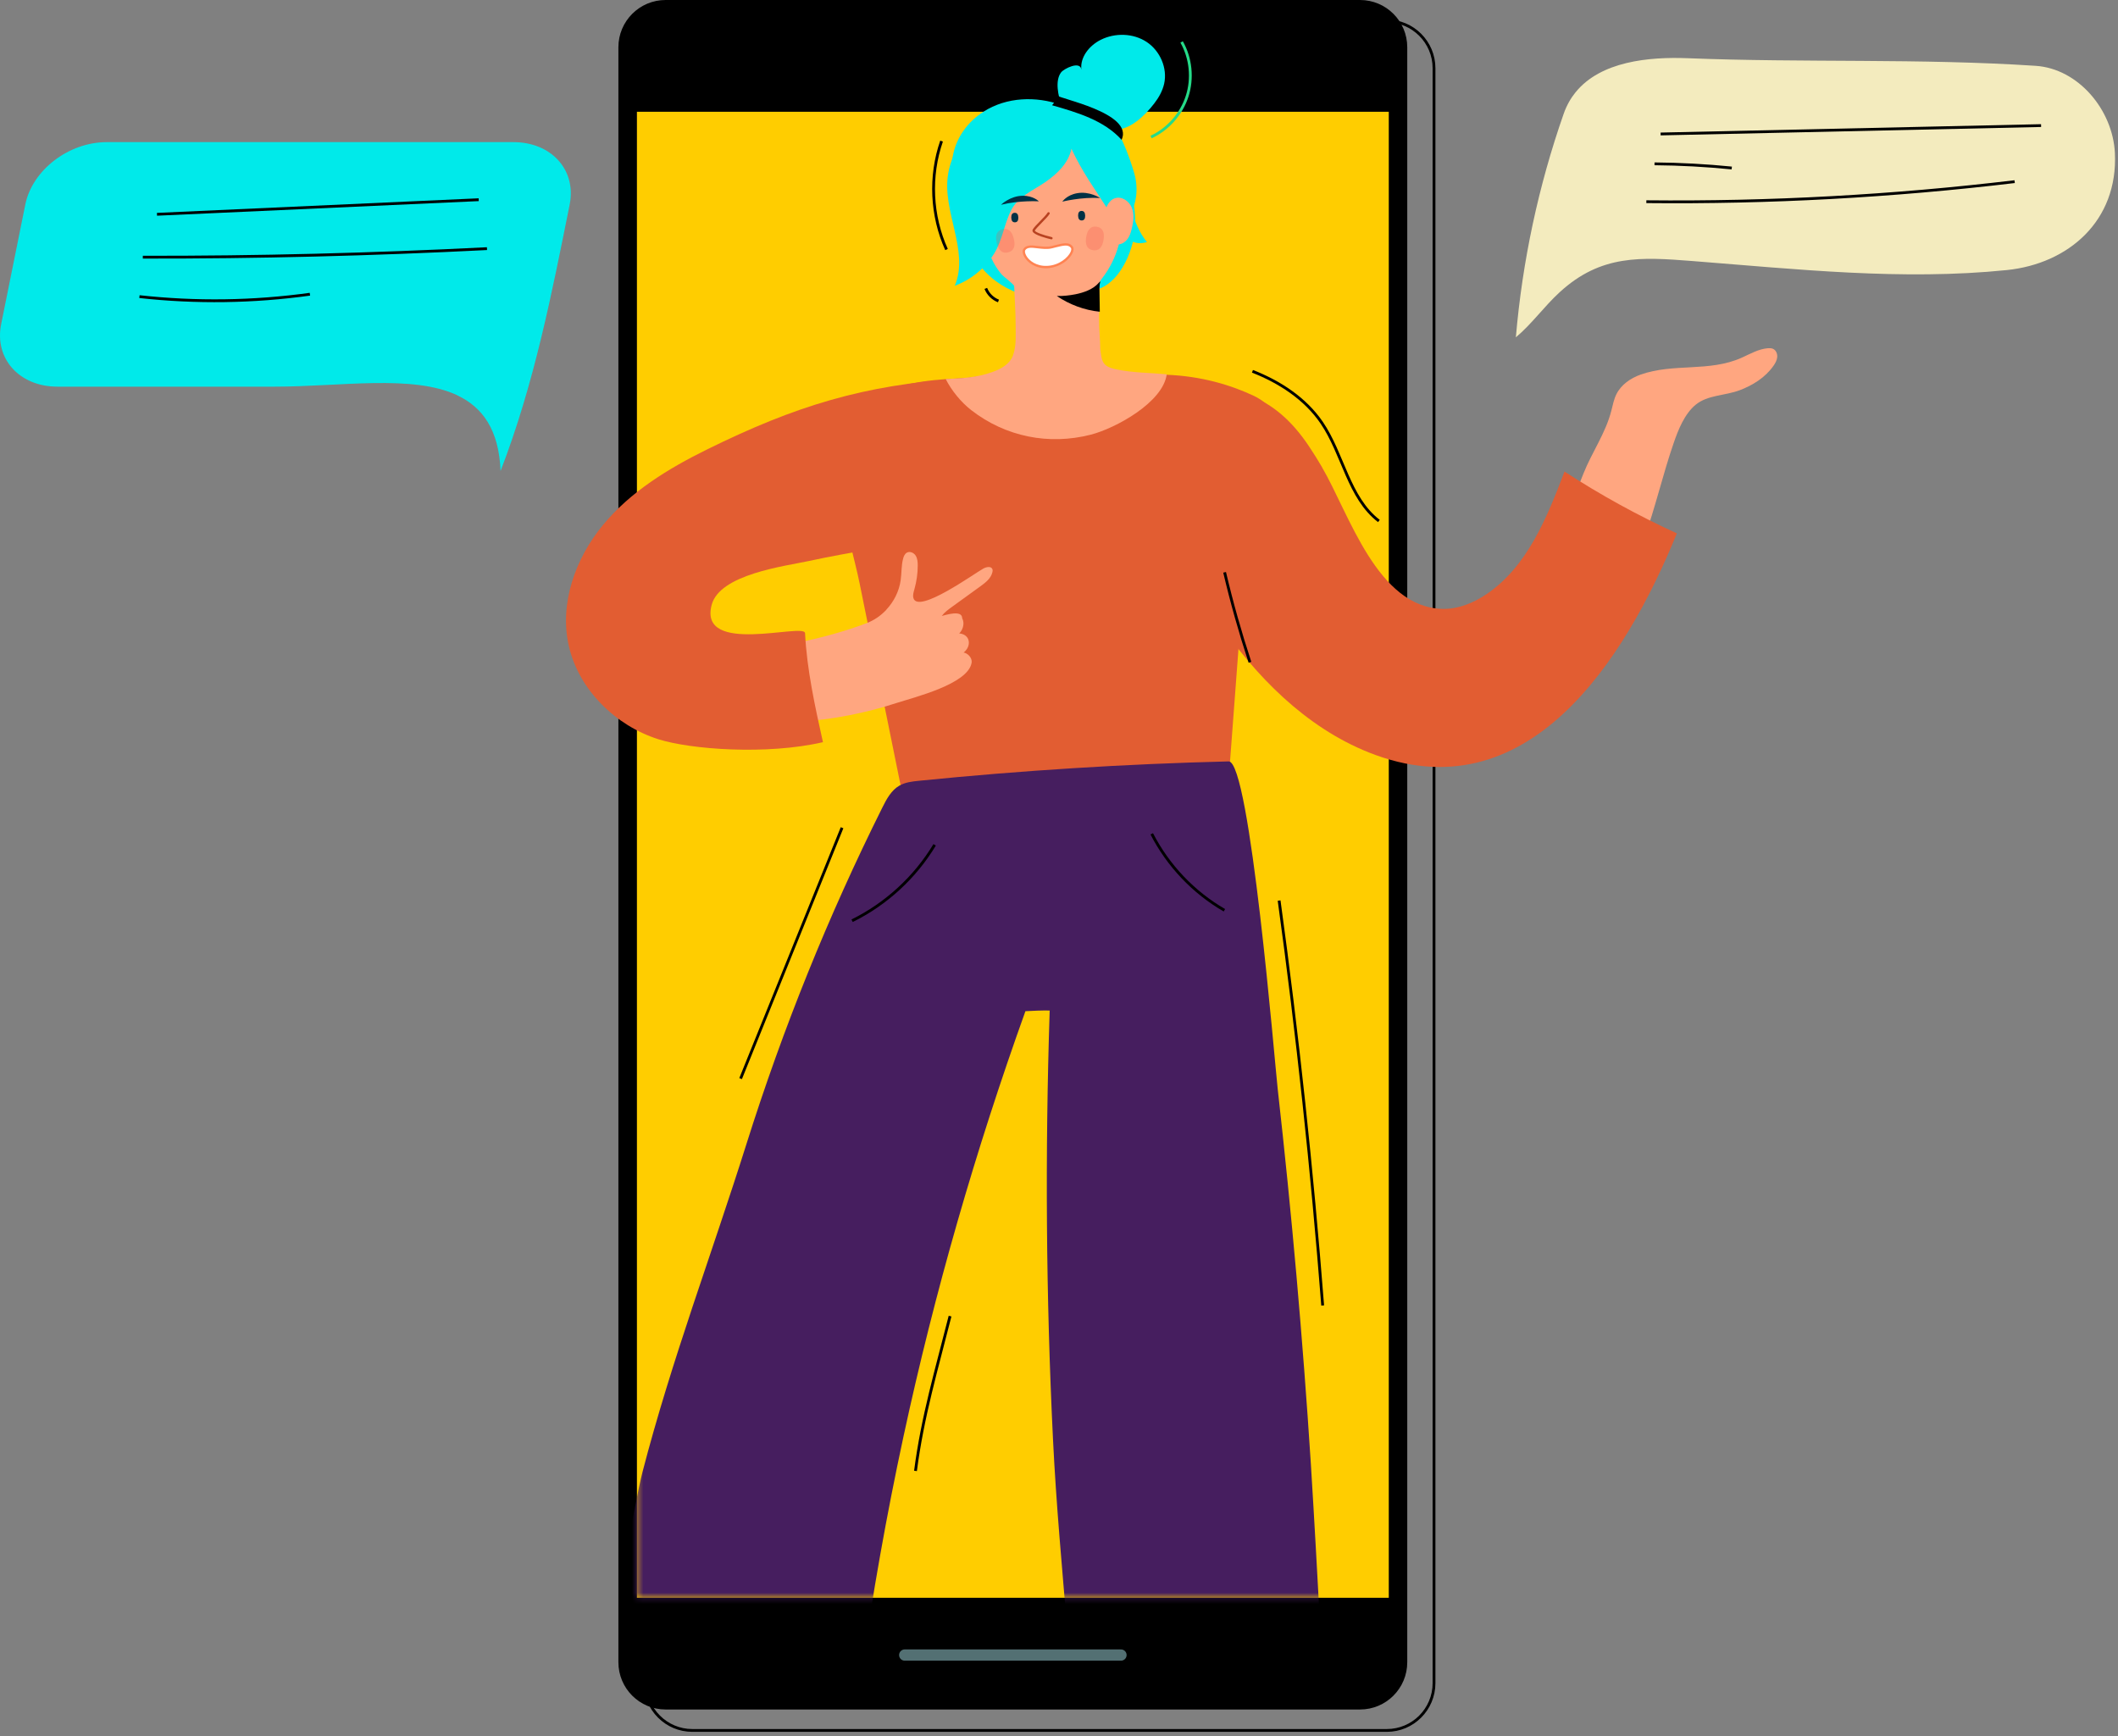 <svg width="377" height="309" viewBox="0 0 377 309" fill="none" xmlns="http://www.w3.org/2000/svg">
<rect x="0" y="0" width="377" height="309" fill="#808080" stroke="none"/>
<path d="M246.848 3.728H123.238C118.597 3.728 114.835 7.494 114.835 12.14V299.588C114.835 304.234 118.597 308 123.238 308H246.848C251.489 308 255.252 304.234 255.252 299.588V12.14C255.252 7.494 251.489 3.728 246.848 3.728Z" stroke="black" stroke-width="0.5" stroke-miterlimit="10"/>
<path d="M242.086 0H118.476C113.835 0 110.073 3.766 110.073 8.412V295.86C110.073 300.506 113.835 304.272 118.476 304.272H242.086C246.727 304.272 250.489 300.506 250.489 295.86V8.412C250.489 3.766 246.727 0 242.086 0Z" fill="black"/>
<path d="M247.2 19.893H113.371V284.388H247.2V19.893Z" fill="#FFCD00"/>
<path opacity="0.45" d="M161.038 294.58H199.533" stroke="#B8FAFF" stroke-width="2" stroke-miterlimit="10" stroke-linecap="round"/>
<path d="M220.231 69.212C214.95 67.237 209.252 66.402 203.619 66.764C196.457 67.228 189.185 66.727 181.949 67.116C173.916 67.543 157.972 66.087 152.496 73.302C146.085 81.751 151.153 94.679 153.006 103.814C155.387 115.527 157.759 127.249 160.14 138.962C160.612 141.271 161.094 143.636 162.326 145.649C165.059 150.119 170.692 151.76 175.871 152.539C186.414 154.134 197.254 153.652 207.612 151.13C211.068 150.286 214.727 149.034 216.729 146.094C218.285 143.803 218.545 140.891 218.748 138.118C219.582 127.054 220.407 115.99 221.241 104.926C221.639 99.603 222.074 94.27 222.436 88.947C222.64 85.989 221.732 80.146 223.761 77.716C224.613 76.706 226.003 76.084 226.401 74.823C226.994 72.931 224.974 71.299 223.177 70.455C222.213 70 221.222 69.583 220.221 69.212H220.231Z" fill="#E25D32"/>
<path d="M171.637 23.074C172.517 21.868 173.666 20.774 175.084 19.865C179.179 17.25 184.422 17.083 188.916 18.687C188.388 17.101 187.73 14.375 188.879 12.872C189.361 12.242 192.288 10.739 192.483 12.399C192.223 10.174 193.9 8.106 195.911 7.095C198.468 5.806 201.71 5.889 204.101 7.466C206.491 9.042 207.844 12.13 207.214 14.922C206.917 16.211 206.25 17.389 205.444 18.427C203.832 20.523 201.108 23.241 198.273 23.074C199.496 23.148 201.822 30.252 202.081 31.559C202.618 34.249 202.229 37.152 200.256 39.192C199.181 40.305 197.736 40.982 196.281 41.492C189.629 43.857 181.004 43.032 174.972 39.322C168.941 35.612 167.829 28.276 171.637 23.074Z" fill="#00EAEA"/>
<path d="M289.086 104.407C290.596 101.606 291.708 98.453 292.57 96.088C294.627 90.44 295.942 84.551 297.906 78.866C298.712 76.52 299.843 73.654 301.835 72.031C303.965 70.288 306.995 70.445 309.617 69.472C311.979 68.591 314.212 67.19 315.667 65.122C316 64.649 316.297 64.121 316.343 63.546C316.389 62.971 316.13 62.331 315.602 62.09C315.324 61.969 315.018 61.96 314.713 61.978C313.045 62.099 311.553 62.98 310.025 63.666C304.225 66.272 297.906 64.584 292.014 66.68C290.235 67.311 288.558 68.47 287.715 70.167C287.261 71.085 287.067 72.106 286.816 73.098C285.788 77.132 283.361 80.48 281.85 84.292C279.794 89.485 277.691 94.66 275.513 99.807C274.726 101.662 272.938 104.166 273.299 106.151C273.633 107.94 275.495 109.675 277.042 110.444C279.201 111.52 281.888 111.455 284 110.287C286.075 109.137 287.734 106.902 289.086 104.407Z" fill="#FFA680"/>
<path d="M202.063 40.184C202.118 37.708 201.794 35.186 200.803 32.904C199.885 30.799 198.431 28.981 196.856 27.312C194.095 24.372 190.685 21.701 186.683 21.247C182.597 20.783 178.465 22.805 175.779 25.921C173.092 29.037 171.702 33.118 171.202 37.198C171.035 38.589 170.961 40.017 171.313 41.381C171.535 42.252 171.934 43.069 172.351 43.876C173.11 45.331 173.953 46.75 175.028 47.984C177.576 50.905 181.328 52.649 185.173 53.075C188.842 53.474 192.362 52.676 195.763 51.35C199.672 49.829 201.961 44.033 202.044 40.175L202.063 40.184Z" fill="#00EAEA"/>
<path d="M235.323 83.179C240.141 91.377 245.134 108.247 256.901 108.376C259.634 108.404 262.274 107.31 264.544 105.789C271.835 100.892 275.356 92.147 278.478 83.93C284.862 88.085 291.551 91.767 298.481 94.929C289.272 117.502 271.835 145.157 243.671 133.936C232.358 129.428 223.427 120.303 216.562 110.24C211.485 102.803 207.344 94.734 204.249 86.276C201.627 79.089 200.543 65.521 211.957 67.599C221.546 69.342 227.346 71.039 232.97 79.395C233.794 80.629 234.582 81.89 235.332 83.17L235.323 83.179Z" fill="#E25D32"/>
<path d="M157.759 108.525C159.111 107.087 160.038 105.242 160.316 103.285C160.501 101.987 160.418 100.651 160.76 99.399C160.872 98.991 161.057 98.564 161.428 98.361C161.956 98.073 162.66 98.379 162.984 98.889C163.308 99.399 163.355 100.03 163.355 100.642C163.355 102.07 163.151 103.498 162.762 104.88C162.613 105.399 162.437 105.956 162.595 106.475C163.447 109.313 173.555 101.987 175.047 101.189C175.575 100.902 176.409 100.735 176.64 101.291C176.714 101.458 176.696 101.653 176.649 101.829C176.399 102.942 175.417 103.702 174.491 104.37C172.823 105.576 171.146 106.781 169.479 107.996C168.812 108.478 168.135 108.97 167.635 109.628C168.283 109.489 171.267 108.469 171.267 110.046C171.98 111.4 170.887 113.301 169.358 113.44C169.97 112.346 171.887 112.615 172.341 113.783C172.795 114.952 171.823 116.352 170.59 116.547C171.285 115.453 173.166 116.714 172.944 117.984C172.267 121.777 162.808 124.077 159.704 125.088C154.062 126.934 148.197 128.074 142.277 128.473C139.081 128.687 139.007 121.23 138.822 118.624C138.571 115.128 139.035 114.961 142.277 114.312C146.224 113.524 150.458 112.346 154.21 110.936C155.563 110.426 156.777 109.591 157.759 108.543V108.525Z" fill="#FFA680"/>
<path d="M182.588 67.645C180.874 66.699 178.854 66.588 176.872 66.671C176.52 66.68 171.424 67.367 171.072 67.394C153.766 68.452 141.425 72.319 125.869 79.989C118.958 83.392 112.213 87.519 107.312 93.464C102.402 99.408 99.539 107.43 101.244 114.952C103.023 122.807 109.61 129.169 117.17 131.571C122.923 133.398 136.468 134.418 146.483 132.099C145.057 125.672 143.63 119.227 143.296 112.689C143.213 110.797 124.267 116.779 126.675 107.662C128.112 102.209 139.618 100.79 144.056 99.835C151.32 98.258 158.713 97.294 165.902 95.383C175.704 92.778 184.784 87.63 186.359 76.724C186.859 73.284 185.655 69.342 182.607 67.663L182.588 67.645Z" fill="#E25D32"/>
<path d="M195.651 55.514C195.651 54.04 195.661 52.556 195.67 51.081C195.67 50.775 195.67 50.46 195.781 50.173C195.883 49.904 196.068 49.672 196.244 49.44C198.709 46.278 200.349 41.409 199.265 37.421C198.774 35.612 198.625 33.72 197.875 31.958C197.097 30.122 195.883 28.508 194.382 27.21C189.5 23 183.274 23.686 178.743 28.035C175.593 31.068 174.704 35.483 175.093 39.702C175.287 41.77 175.612 44.042 176.464 45.944C176.927 46.982 177.539 47.956 178.271 48.828C178.558 49.171 180.513 50.636 180.522 50.924C180.605 53.214 180.781 55.514 180.781 57.824C180.781 59.623 180.939 61.552 180.309 63.258C179.725 64.853 178.141 65.679 176.612 66.226C173.87 67.209 171.192 67.348 168.33 67.459C169.367 69.509 171.063 71.596 172.897 73.014C179.003 77.744 186.683 79.275 194.132 77.373C198.505 76.26 207.019 71.642 207.677 66.615C204.638 66.337 201.655 66.374 198.635 65.725C197.829 65.549 196.958 65.308 196.476 64.64C196.003 63.972 195.976 62.924 195.846 62.145C195.846 60.43 195.624 58.714 195.633 56.989C195.633 56.488 195.633 55.997 195.633 55.496L195.651 55.514Z" fill="#FFA680"/>
<path d="M168.793 30.827C167.57 37.504 172.61 44.627 169.942 50.868C172.814 49.811 175.315 47.771 176.937 45.165C178.447 42.735 178.743 39.851 179.994 37.402C181.226 34.991 183.802 33.952 186.007 32.45C188.156 30.985 190.204 29.028 190.713 26.468C192.566 30.502 194.919 33.72 197.273 37.393C198.82 39.795 200.265 44.265 204.156 43.087C201.34 39.637 200.951 34.889 199.876 30.558C196.383 16.434 171.619 15.339 168.784 30.827H168.793Z" fill="#00EAEA"/>
<path d="M188.286 17.009C188.064 17.639 187.711 18.224 187.267 18.734C191.658 19.995 196.467 21.377 199.644 24.882C201.896 20.078 188.119 17.472 188.286 17.018V17.009Z" fill="black"/>
<path d="M222.491 117.882C220.759 112.615 219.249 107.264 217.979 101.866" stroke="black" stroke-width="0.5" stroke-miterlimit="10"/>
<path d="M195.577 50.339C194.567 51.517 192.863 52.092 191.417 52.38C190.37 52.584 189.231 52.714 188.11 52.686C190.389 54.225 193.029 55.208 195.763 55.486C195.744 54.531 195.725 53.576 195.716 52.612C195.716 51.758 195.614 50.859 195.874 50.052C195.781 50.154 195.679 50.247 195.577 50.33V50.339Z" fill="black"/>
<path d="M200.126 43.096C200.904 42.568 201.238 41.594 201.46 40.676C201.748 39.452 201.924 38.126 201.46 36.966C200.988 35.798 199.672 34.889 198.477 35.278C197.291 35.659 196.763 37.041 196.596 38.274C196.383 39.869 197.412 44.933 200.135 43.106L200.126 43.096Z" fill="#FFA680"/>
<mask id="mask0_454_438" style="mask-type:luminance" maskUnits="userSpaceOnUse" x="113" y="19" width="135" height="266">
<path d="M247.201 19.893H113.371V284.388H247.201V19.893Z" fill="white"/>
</mask>
<g mask="url(#mask0_454_438)">
<path d="M149.587 324.925C150.958 315.985 152.033 306.998 153.293 298.04C155.285 283.841 157.796 269.708 160.816 255.694C166.356 229.996 173.648 204.715 182.523 179.981C183.885 179.907 185.442 179.833 186.841 179.861C186.016 205.318 186.183 230.794 187.434 256.232C188.555 279.093 191.658 302.009 192.075 324.925H236.537C235.592 297.316 233.591 264.598 233.322 260.424C231.886 238.185 229.922 215.983 227.43 193.837C226.901 189.153 222.501 135.429 218.702 135.521C200.293 135.976 181.903 137.126 163.577 138.971C162.382 139.092 161.15 139.231 160.103 139.825C158.639 140.659 157.796 142.245 157.045 143.757C147.447 162.991 139.377 182.986 132.911 203.482C126.75 223.05 119.551 242.015 114.363 262.001C113.167 266.601 107.396 296.751 102.939 324.916H149.587V324.925Z" fill="#461E5F"/>
<path d="M151.672 163.881C157.722 160.904 162.891 156.147 166.366 150.369" stroke="black" stroke-width="0.5" stroke-miterlimit="10"/>
<path d="M205.009 148.412C207.909 154.06 212.448 158.846 217.942 162.017" stroke="black" stroke-width="0.5" stroke-miterlimit="10"/>
</g>
<path d="M181.263 38.71C181.273 39.276 181.069 39.563 180.652 39.572C180.235 39.572 180.022 39.294 180.003 38.738C179.994 38.172 180.198 37.885 180.615 37.875C181.032 37.875 181.245 38.153 181.263 38.71Z" fill="#003145"/>
<path d="M193.159 38.376C193.168 38.942 192.965 39.229 192.548 39.239C192.131 39.239 191.918 38.96 191.899 38.404C191.89 37.838 192.094 37.551 192.511 37.541C192.927 37.541 193.141 37.819 193.159 38.376Z" fill="#003145"/>
<path d="M187.183 42.596C187.183 42.596 187.137 42.596 187.109 42.596C186.405 42.438 184.098 41.854 183.811 41.205C183.755 41.075 183.765 40.945 183.83 40.834C184.033 40.49 184.571 39.934 185.145 39.35C185.692 38.784 186.266 38.2 186.461 37.866C186.516 37.764 186.646 37.736 186.748 37.792C186.85 37.847 186.878 37.977 186.822 38.079C186.6 38.45 186.035 39.025 185.442 39.637C184.914 40.184 184.358 40.75 184.191 41.047C184.237 41.297 185.645 41.844 187.202 42.197C187.313 42.225 187.387 42.336 187.359 42.447C187.341 42.531 187.267 42.596 187.183 42.605V42.596Z" fill="#B84221"/>
<g opacity="0.25">
<path d="M180.457 42.494C180.791 43.857 180.448 44.673 179.438 44.923C178.428 45.174 177.743 44.599 177.418 43.236C177.085 41.872 177.428 41.056 178.438 40.806C179.447 40.555 180.133 41.13 180.457 42.494Z" fill="#F44C44"/>
</g>
<g opacity="0.25">
<path d="M196.43 42.698C196.198 44.08 195.568 44.701 194.54 44.534C193.511 44.367 193.113 43.579 193.335 42.188C193.567 40.806 194.197 40.184 195.225 40.351C196.254 40.518 196.652 41.307 196.43 42.698Z" fill="#F44C44"/>
</g>
<path d="M182.319 44.432C183.051 43.245 185.33 44.469 187.211 44.005C189.092 43.542 190.111 43.18 190.769 43.977C191.427 44.775 189.398 47.437 186.359 47.539C183.32 47.641 181.856 45.183 182.319 44.432Z" fill="white"/>
<path d="M186.868 47.706C186.702 47.724 186.535 47.743 186.368 47.743C184.293 47.817 182.894 46.713 182.338 45.749C182.014 45.192 181.939 44.654 182.143 44.321C182.634 43.523 183.672 43.653 184.774 43.792C185.534 43.885 186.405 43.996 187.165 43.801C187.341 43.755 187.517 43.718 187.674 43.671C189.286 43.263 190.25 43.013 190.926 43.838C191.149 44.117 191.149 44.534 190.926 45.016C190.398 46.185 188.832 47.446 186.859 47.696L186.868 47.706ZM183.255 44.117C182.922 44.163 182.653 44.274 182.495 44.534C182.393 44.692 182.421 45.062 182.69 45.535C183.19 46.398 184.45 47.39 186.349 47.325C188.517 47.251 190.111 45.832 190.556 44.849C190.704 44.515 190.722 44.246 190.602 44.098C190.111 43.505 189.379 43.662 187.767 44.07C187.6 44.107 187.433 44.154 187.257 44.2C186.414 44.404 185.516 44.293 184.71 44.2C184.163 44.135 183.644 44.07 183.246 44.117H183.255Z" fill="#FF8352"/>
<path d="M178.187 36.447C181.467 35.631 184.914 35.835 184.914 35.835C184.914 35.835 183.959 34.833 182.051 34.843C179.79 34.861 178.187 36.438 178.187 36.438V36.447Z" fill="#003145"/>
<path d="M195.818 35.241C192.446 35.047 189.092 35.891 189.092 35.891C189.092 35.891 189.852 34.722 191.723 34.388C193.947 33.989 195.818 35.241 195.818 35.241Z" fill="#003145"/>
<path d="M81.428 70.369C73.469 66.604 60.591 68.821 48.899 68.821H10.219C3.456 68.821 -1.028 63.85 0.204 57.71L4.503 36.408C5.744 30.268 12.229 25.298 18.993 25.298H91.387C98.151 25.298 102.635 30.268 101.402 36.408C98.225 52.183 95.13 68.218 89.099 83.826C88.812 76.49 85.893 72.493 81.418 70.379L81.428 70.369Z" fill="#00EAEA"/>
<path d="M280.456 16.417C284.921 10.908 293.482 10.092 300.403 10.361C321.128 11.186 341.807 10.361 362.328 11.715C369.962 12.216 376.077 19.588 376.448 27.23C377.031 39.314 368.174 46.947 357.214 48.069C338.592 49.97 319.831 47.911 301.172 46.455C292.111 45.751 284.958 45.278 277.63 52.001C274.869 54.524 272.683 57.64 269.82 60.042C270.978 46.492 273.841 33.082 278.334 20.247C278.853 18.763 279.576 17.502 280.456 16.408V16.417Z" fill="#F3EBBE"/>
<path d="M27.942 38.142C47.028 37.28 66.122 36.408 85.208 35.545" stroke="black" stroke-width="0.5" stroke-miterlimit="10"/>
<path d="M25.422 45.775C45.851 45.803 66.28 45.292 86.681 44.254" stroke="black" stroke-width="0.5" stroke-miterlimit="10"/>
<path d="M24.82 52.795C34.91 53.908 45.091 53.76 55.162 52.368" stroke="black" stroke-width="0.5" stroke-miterlimit="10"/>
<path d="M295.585 23.845C318.163 23.345 340.732 22.844 363.31 22.352" stroke="black" stroke-width="0.5" stroke-miterlimit="10"/>
<path d="M294.501 29.159C299.096 29.196 303.682 29.447 308.25 29.901" stroke="black" stroke-width="0.5" stroke-miterlimit="10"/>
<path d="M293.046 35.901C314.948 36.124 336.859 34.928 358.604 32.331" stroke="black" stroke-width="0.5" stroke-miterlimit="10"/>
<path d="M149.884 147.327C143.861 162.212 137.849 177.097 131.827 191.982" stroke="black" stroke-width="0.5" stroke-miterlimit="10"/>
<path d="M227.68 160.292C230.969 184.238 233.553 208.276 235.434 232.361" stroke="black" stroke-width="0.5" stroke-miterlimit="10"/>
<path d="M169.108 234.253C166.708 243.759 164.216 252.087 162.956 261.806" stroke="black" stroke-width="0.5" stroke-miterlimit="10"/>
<path d="M167.598 25.114C165.43 31.346 165.754 38.404 168.478 44.413" stroke="black" stroke-width="0.5" stroke-miterlimit="10"/>
<path d="M175.473 51.332C175.871 52.343 176.705 53.177 177.724 53.567" stroke="black" stroke-width="0.5" stroke-miterlimit="10"/>
<path d="M210.327 7.466C211.967 10.359 212.328 13.948 211.309 17.12C210.29 20.292 207.909 22.99 204.888 24.391" stroke="#25DB89" stroke-width="0.5" stroke-miterlimit="10"/>
<path d="M222.936 66.087C227.772 67.979 232.331 70.937 235.258 75.231C239.094 80.86 240.039 88.576 245.44 92.731" stroke="black" stroke-width="0.5" stroke-miterlimit="10"/>
</svg>
